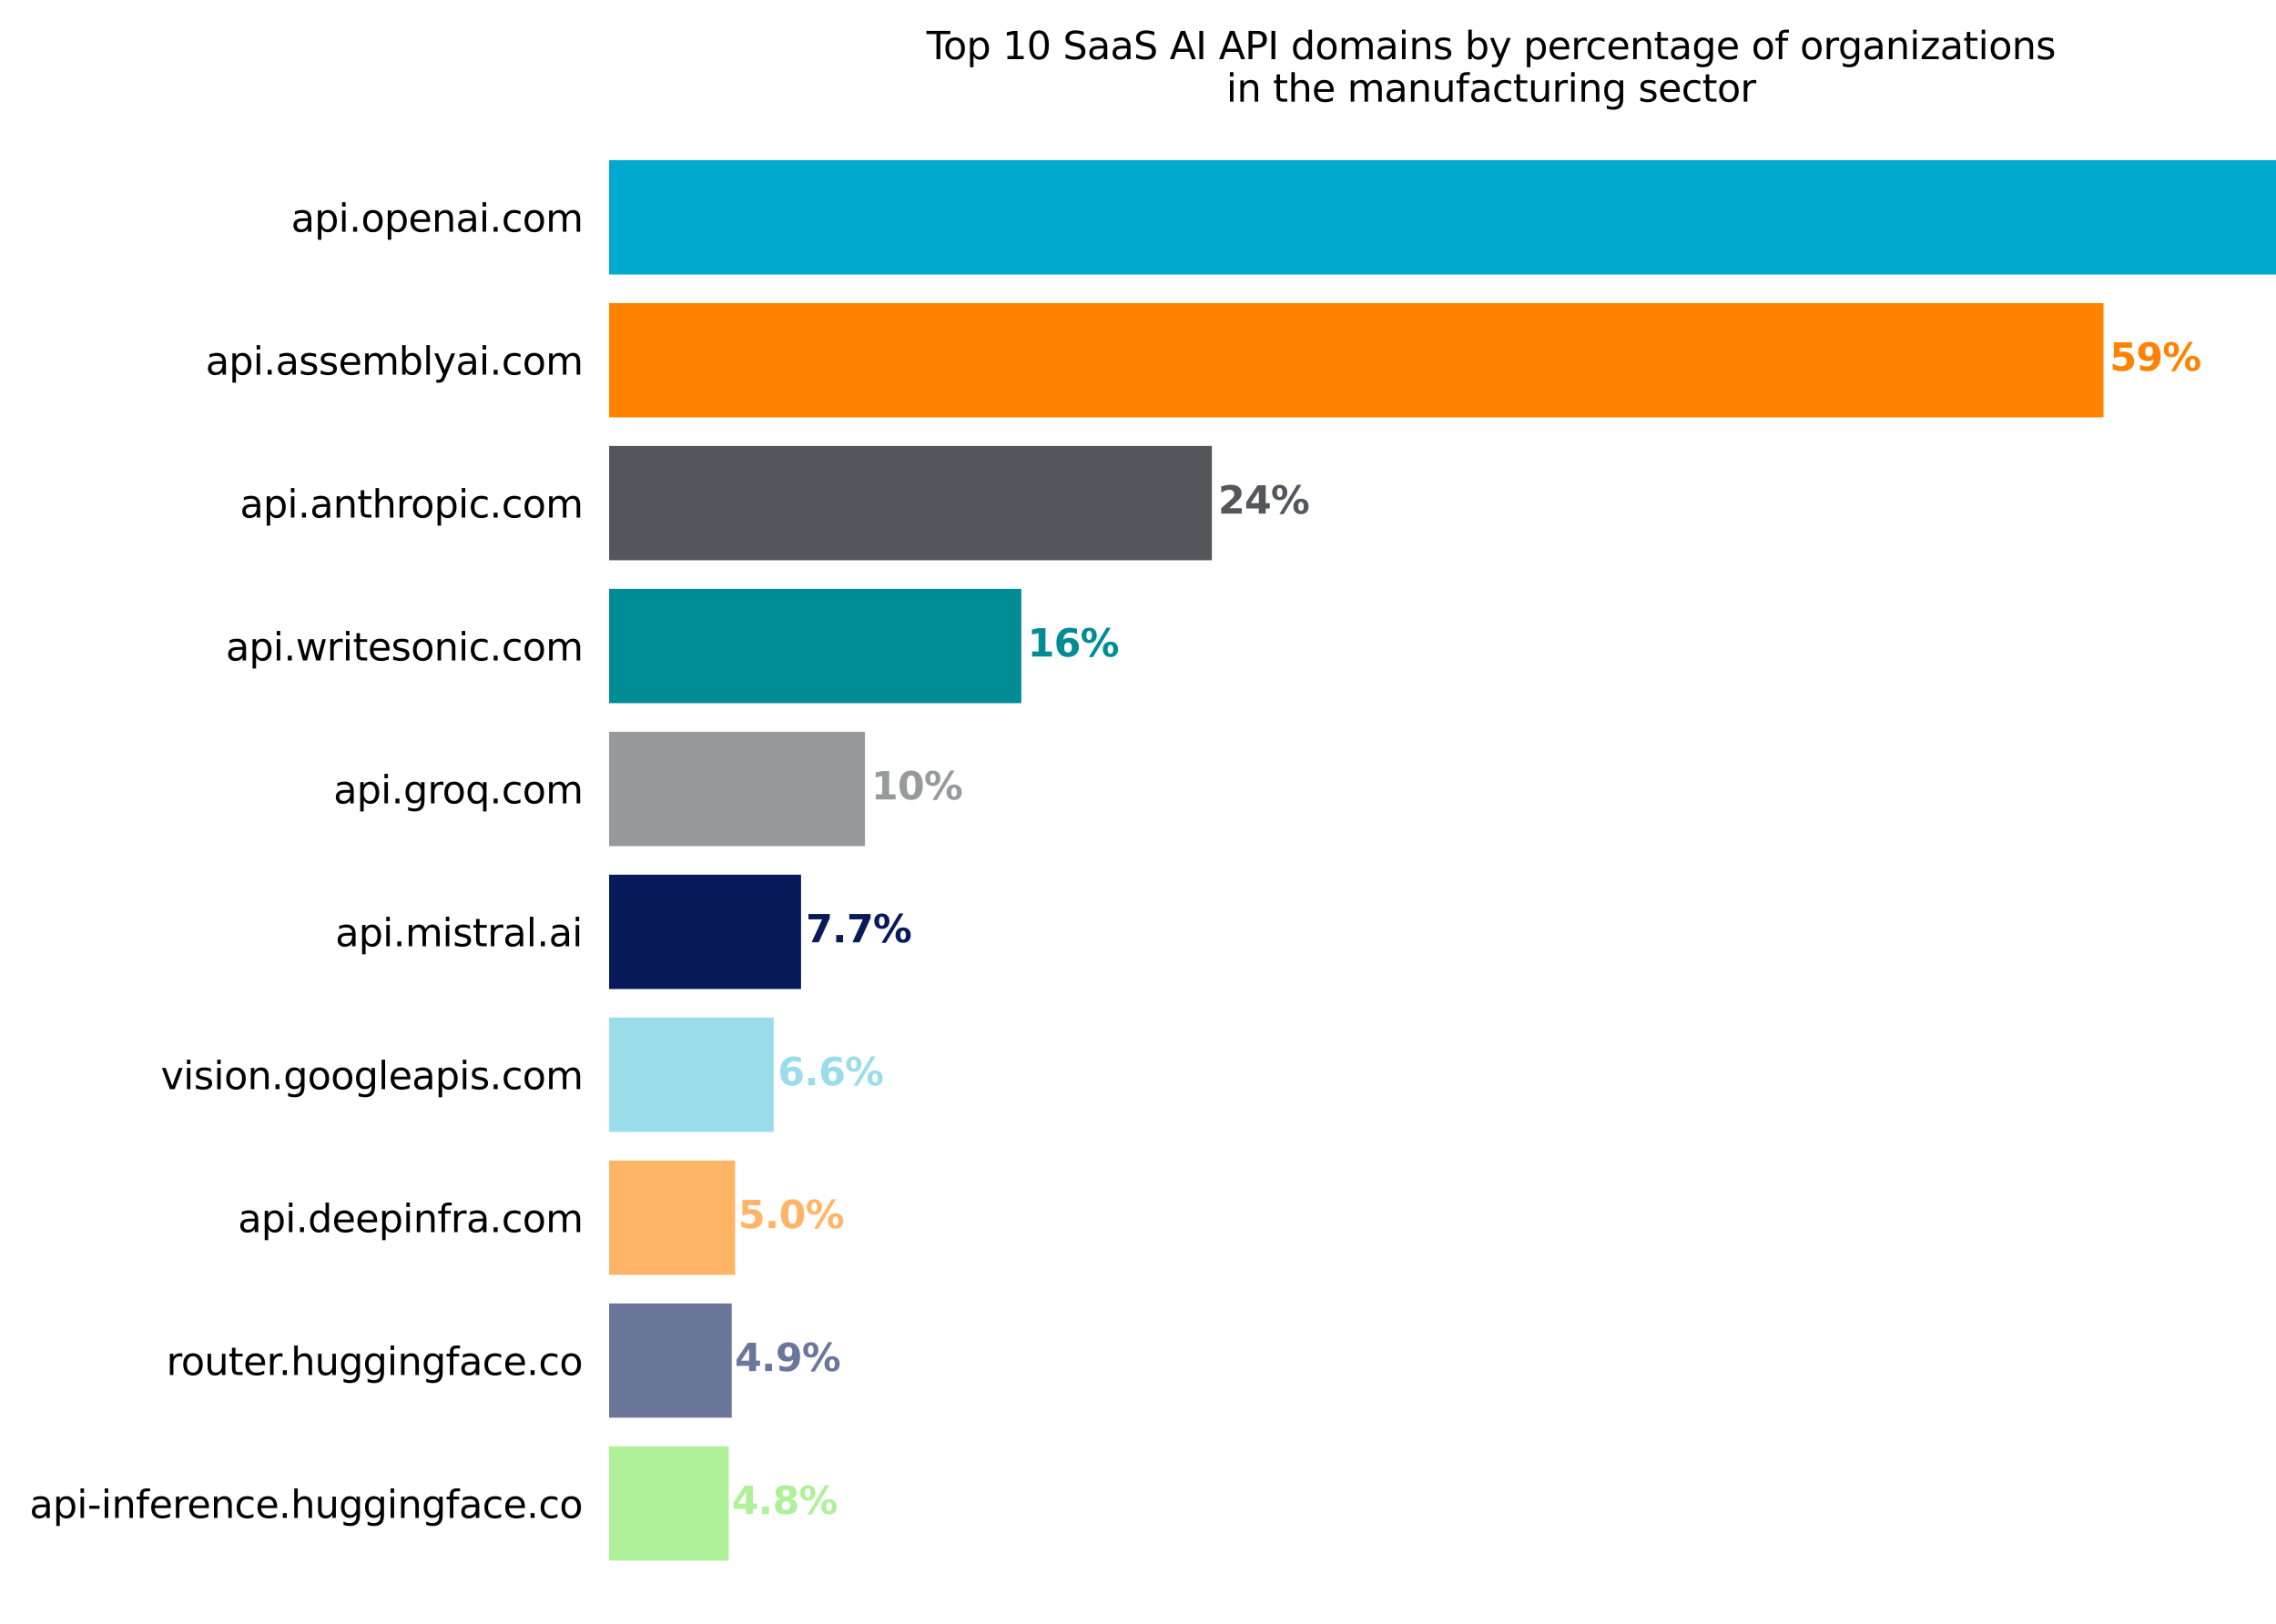 <?xml version="1.0" encoding="utf-8" standalone="no"?>
<!DOCTYPE svg PUBLIC "-//W3C//DTD SVG 1.1//EN"
  "http://www.w3.org/Graphics/SVG/1.1/DTD/svg11.dtd">
<svg xmlns:xlink="http://www.w3.org/1999/xlink" width="600pt" height="428.08pt" viewBox="0 0 600 428.08" xmlns="http://www.w3.org/2000/svg" version="1.1">
 <defs>
  <style type="text/css">*{stroke-linejoin: round; stroke-linecap: butt}</style>
 </defs>
 <g id="figure_1">
  <g id="patch_1">
   <path d="M 0 428.08 
L 600 428.08 
L 600 0 
L 0 0 
z
" style="fill: #ffffff"/>
  </g>
  <g id="axes_1">
   <g id="patch_2">
    <path d="M 160.575 420.88 
L 625.575 420.88 
L 625.575 32.8 
L 160.575 32.8 
z
" style="fill: #ffffff"/>
   </g>
   <g id="patch_3">
    <path d="M 160.575 42.219 
L 603.432 42.219 
L 603.432 72.362 
L 160.575 72.362 
z
" clip-path="url(#p52272ba839)" style="fill: #00a9ce"/>
   </g>
   <g id="patch_4">
    <path d="M 160.575 79.897 
L 554.526 79.897 
L 554.526 110.039 
L 160.575 110.039 
z
" clip-path="url(#p52272ba839)" style="fill: #ff8200"/>
   </g>
   <g id="patch_5">
    <path d="M 160.575 117.575 
L 319.474 117.575 
L 319.474 147.717 
L 160.575 147.717 
z
" clip-path="url(#p52272ba839)" style="fill: #53565a"/>
   </g>
   <g id="patch_6">
    <path d="M 160.575 155.252 
L 269.242 155.252 
L 269.242 185.395 
L 160.575 185.395 
z
" clip-path="url(#p52272ba839)" style="fill: #008c95"/>
   </g>
   <g id="patch_7">
    <path d="M 160.575 192.93 
L 228.034 192.93 
L 228.034 223.072 
L 160.575 223.072 
z
" clip-path="url(#p52272ba839)" style="fill: #97999b"/>
   </g>
   <g id="patch_8">
    <path d="M 160.575 230.608 
L 211.173 230.608 
L 211.173 260.75 
L 160.575 260.75 
z
" clip-path="url(#p52272ba839)" style="fill: #081a59"/>
   </g>
   <g id="patch_9">
    <path d="M 160.575 268.285 
L 203.966 268.285 
L 203.966 298.428 
L 160.575 298.428 
z
" clip-path="url(#p52272ba839)" style="fill: #99ddeb"/>
   </g>
   <g id="patch_10">
    <path d="M 160.575 305.963 
L 193.792 305.963 
L 193.792 336.105 
L 160.575 336.105 
z
" clip-path="url(#p52272ba839)" style="fill: #ffb466"/>
   </g>
   <g id="patch_11">
    <path d="M 160.575 343.641 
L 192.898 343.641 
L 192.898 373.783 
L 160.575 373.783 
z
" clip-path="url(#p52272ba839)" style="fill: #6b769b"/>
   </g>
   <g id="patch_12">
    <path d="M 160.575 381.318 
L 192.114 381.318 
L 192.114 411.461 
L 160.575 411.461 
z
" clip-path="url(#p52272ba839)" style="fill: #aff198"/>
   </g>
   <g id="matplotlib.axis_1">
    <g id="xtick_1"/>
    <g id="xtick_2"/>
    <g id="xtick_3"/>
    <g id="xtick_4"/>
    <g id="xtick_5"/>
    <g id="xtick_6"/>
    <g id="xtick_7"/>
    <g id="xtick_8"/>
   </g>
   <g id="matplotlib.axis_2">
    <g id="ytick_1">
     <g id="text_1">
      <!-- api.openai.com -->
      <g transform="translate(76.742 61.09) scale(0.1 -0.1)">
       <defs>
        <path id="DejaVuSans-61" d="M 2194 1759 
Q 1497 1759 1228 1600 
Q 959 1441 959 1056 
Q 959 750 1161 570 
Q 1363 391 1709 391 
Q 2188 391 2477 730 
Q 2766 1069 2766 1631 
L 2766 1759 
L 2194 1759 
z
M 3341 1997 
L 3341 0 
L 2766 0 
L 2766 531 
Q 2569 213 2275 61 
Q 1981 -91 1556 -91 
Q 1019 -91 701 211 
Q 384 513 384 1019 
Q 384 1609 779 1909 
Q 1175 2209 1959 2209 
L 2766 2209 
L 2766 2266 
Q 2766 2663 2505 2880 
Q 2244 3097 1772 3097 
Q 1472 3097 1187 3025 
Q 903 2953 641 2809 
L 641 3341 
Q 956 3463 1253 3523 
Q 1550 3584 1831 3584 
Q 2591 3584 2966 3190 
Q 3341 2797 3341 1997 
z
" transform="scale(0.016)"/>
        <path id="DejaVuSans-70" d="M 1159 525 
L 1159 -1331 
L 581 -1331 
L 581 3500 
L 1159 3500 
L 1159 2969 
Q 1341 3281 1617 3432 
Q 1894 3584 2278 3584 
Q 2916 3584 3314 3078 
Q 3713 2572 3713 1747 
Q 3713 922 3314 415 
Q 2916 -91 2278 -91 
Q 1894 -91 1617 61 
Q 1341 213 1159 525 
z
M 3116 1747 
Q 3116 2381 2855 2742 
Q 2594 3103 2138 3103 
Q 1681 3103 1420 2742 
Q 1159 2381 1159 1747 
Q 1159 1113 1420 752 
Q 1681 391 2138 391 
Q 2594 391 2855 752 
Q 3116 1113 3116 1747 
z
" transform="scale(0.016)"/>
        <path id="DejaVuSans-69" d="M 603 3500 
L 1178 3500 
L 1178 0 
L 603 0 
L 603 3500 
z
M 603 4863 
L 1178 4863 
L 1178 4134 
L 603 4134 
L 603 4863 
z
" transform="scale(0.016)"/>
        <path id="DejaVuSans-2e" d="M 684 794 
L 1344 794 
L 1344 0 
L 684 0 
L 684 794 
z
" transform="scale(0.016)"/>
        <path id="DejaVuSans-6f" d="M 1959 3097 
Q 1497 3097 1228 2736 
Q 959 2375 959 1747 
Q 959 1119 1226 758 
Q 1494 397 1959 397 
Q 2419 397 2687 759 
Q 2956 1122 2956 1747 
Q 2956 2369 2687 2733 
Q 2419 3097 1959 3097 
z
M 1959 3584 
Q 2709 3584 3137 3096 
Q 3566 2609 3566 1747 
Q 3566 888 3137 398 
Q 2709 -91 1959 -91 
Q 1206 -91 779 398 
Q 353 888 353 1747 
Q 353 2609 779 3096 
Q 1206 3584 1959 3584 
z
" transform="scale(0.016)"/>
        <path id="DejaVuSans-65" d="M 3597 1894 
L 3597 1613 
L 953 1613 
Q 991 1019 1311 708 
Q 1631 397 2203 397 
Q 2534 397 2845 478 
Q 3156 559 3463 722 
L 3463 178 
Q 3153 47 2828 -22 
Q 2503 -91 2169 -91 
Q 1331 -91 842 396 
Q 353 884 353 1716 
Q 353 2575 817 3079 
Q 1281 3584 2069 3584 
Q 2775 3584 3186 3129 
Q 3597 2675 3597 1894 
z
M 3022 2063 
Q 3016 2534 2758 2815 
Q 2500 3097 2075 3097 
Q 1594 3097 1305 2825 
Q 1016 2553 972 2059 
L 3022 2063 
z
" transform="scale(0.016)"/>
        <path id="DejaVuSans-6e" d="M 3513 2113 
L 3513 0 
L 2938 0 
L 2938 2094 
Q 2938 2591 2744 2837 
Q 2550 3084 2163 3084 
Q 1697 3084 1428 2787 
Q 1159 2491 1159 1978 
L 1159 0 
L 581 0 
L 581 3500 
L 1159 3500 
L 1159 2956 
Q 1366 3272 1645 3428 
Q 1925 3584 2291 3584 
Q 2894 3584 3203 3211 
Q 3513 2838 3513 2113 
z
" transform="scale(0.016)"/>
        <path id="DejaVuSans-63" d="M 3122 3366 
L 3122 2828 
Q 2878 2963 2633 3030 
Q 2388 3097 2138 3097 
Q 1578 3097 1268 2742 
Q 959 2388 959 1747 
Q 959 1106 1268 751 
Q 1578 397 2138 397 
Q 2388 397 2633 464 
Q 2878 531 3122 666 
L 3122 134 
Q 2881 22 2623 -34 
Q 2366 -91 2075 -91 
Q 1284 -91 818 406 
Q 353 903 353 1747 
Q 353 2603 823 3093 
Q 1294 3584 2113 3584 
Q 2378 3584 2631 3529 
Q 2884 3475 3122 3366 
z
" transform="scale(0.016)"/>
        <path id="DejaVuSans-6d" d="M 3328 2828 
Q 3544 3216 3844 3400 
Q 4144 3584 4550 3584 
Q 5097 3584 5394 3201 
Q 5691 2819 5691 2113 
L 5691 0 
L 5113 0 
L 5113 2094 
Q 5113 2597 4934 2840 
Q 4756 3084 4391 3084 
Q 3944 3084 3684 2787 
Q 3425 2491 3425 1978 
L 3425 0 
L 2847 0 
L 2847 2094 
Q 2847 2600 2669 2842 
Q 2491 3084 2119 3084 
Q 1678 3084 1418 2786 
Q 1159 2488 1159 1978 
L 1159 0 
L 581 0 
L 581 3500 
L 1159 3500 
L 1159 2956 
Q 1356 3278 1631 3431 
Q 1906 3584 2284 3584 
Q 2666 3584 2933 3390 
Q 3200 3197 3328 2828 
z
" transform="scale(0.016)"/>
       </defs>
       <use xlink:href="#DejaVuSans-61"/>
       <use xlink:href="#DejaVuSans-70" x="61.279"/>
       <use xlink:href="#DejaVuSans-69" x="124.756"/>
       <use xlink:href="#DejaVuSans-2e" x="152.539"/>
       <use xlink:href="#DejaVuSans-6f" x="184.326"/>
       <use xlink:href="#DejaVuSans-70" x="245.508"/>
       <use xlink:href="#DejaVuSans-65" x="308.984"/>
       <use xlink:href="#DejaVuSans-6e" x="370.508"/>
       <use xlink:href="#DejaVuSans-61" x="433.887"/>
       <use xlink:href="#DejaVuSans-69" x="495.166"/>
       <use xlink:href="#DejaVuSans-2e" x="522.949"/>
       <use xlink:href="#DejaVuSans-63" x="554.736"/>
       <use xlink:href="#DejaVuSans-6f" x="609.717"/>
       <use xlink:href="#DejaVuSans-6d" x="670.898"/>
      </g>
     </g>
    </g>
    <g id="ytick_2">
     <g id="text_2">
      <!-- api.assemblyai.com -->
      <g transform="translate(54.214 98.767) scale(0.1 -0.1)">
       <defs>
        <path id="DejaVuSans-73" d="M 2834 3397 
L 2834 2853 
Q 2591 2978 2328 3040 
Q 2066 3103 1784 3103 
Q 1356 3103 1142 2972 
Q 928 2841 928 2578 
Q 928 2378 1081 2264 
Q 1234 2150 1697 2047 
L 1894 2003 
Q 2506 1872 2764 1633 
Q 3022 1394 3022 966 
Q 3022 478 2636 193 
Q 2250 -91 1575 -91 
Q 1294 -91 989 -36 
Q 684 19 347 128 
L 347 722 
Q 666 556 975 473 
Q 1284 391 1588 391 
Q 1994 391 2212 530 
Q 2431 669 2431 922 
Q 2431 1156 2273 1281 
Q 2116 1406 1581 1522 
L 1381 1569 
Q 847 1681 609 1914 
Q 372 2147 372 2553 
Q 372 3047 722 3315 
Q 1072 3584 1716 3584 
Q 2034 3584 2315 3537 
Q 2597 3491 2834 3397 
z
" transform="scale(0.016)"/>
        <path id="DejaVuSans-62" d="M 3116 1747 
Q 3116 2381 2855 2742 
Q 2594 3103 2138 3103 
Q 1681 3103 1420 2742 
Q 1159 2381 1159 1747 
Q 1159 1113 1420 752 
Q 1681 391 2138 391 
Q 2594 391 2855 752 
Q 3116 1113 3116 1747 
z
M 1159 2969 
Q 1341 3281 1617 3432 
Q 1894 3584 2278 3584 
Q 2916 3584 3314 3078 
Q 3713 2572 3713 1747 
Q 3713 922 3314 415 
Q 2916 -91 2278 -91 
Q 1894 -91 1617 61 
Q 1341 213 1159 525 
L 1159 0 
L 581 0 
L 581 4863 
L 1159 4863 
L 1159 2969 
z
" transform="scale(0.016)"/>
        <path id="DejaVuSans-6c" d="M 603 4863 
L 1178 4863 
L 1178 0 
L 603 0 
L 603 4863 
z
" transform="scale(0.016)"/>
        <path id="DejaVuSans-79" d="M 2059 -325 
Q 1816 -950 1584 -1140 
Q 1353 -1331 966 -1331 
L 506 -1331 
L 506 -850 
L 844 -850 
Q 1081 -850 1212 -737 
Q 1344 -625 1503 -206 
L 1606 56 
L 191 3500 
L 800 3500 
L 1894 763 
L 2988 3500 
L 3597 3500 
L 2059 -325 
z
" transform="scale(0.016)"/>
       </defs>
       <use xlink:href="#DejaVuSans-61"/>
       <use xlink:href="#DejaVuSans-70" x="61.279"/>
       <use xlink:href="#DejaVuSans-69" x="124.756"/>
       <use xlink:href="#DejaVuSans-2e" x="152.539"/>
       <use xlink:href="#DejaVuSans-61" x="184.326"/>
       <use xlink:href="#DejaVuSans-73" x="245.605"/>
       <use xlink:href="#DejaVuSans-73" x="297.705"/>
       <use xlink:href="#DejaVuSans-65" x="349.805"/>
       <use xlink:href="#DejaVuSans-6d" x="411.328"/>
       <use xlink:href="#DejaVuSans-62" x="508.74"/>
       <use xlink:href="#DejaVuSans-6c" x="572.217"/>
       <use xlink:href="#DejaVuSans-79" x="600"/>
       <use xlink:href="#DejaVuSans-61" x="659.18"/>
       <use xlink:href="#DejaVuSans-69" x="720.459"/>
       <use xlink:href="#DejaVuSans-2e" x="748.242"/>
       <use xlink:href="#DejaVuSans-63" x="780.029"/>
       <use xlink:href="#DejaVuSans-6f" x="835.01"/>
       <use xlink:href="#DejaVuSans-6d" x="896.191"/>
      </g>
     </g>
    </g>
    <g id="ytick_3">
     <g id="text_3">
      <!-- api.anthropic.com -->
      <g transform="translate(63.253 136.445) scale(0.1 -0.1)">
       <defs>
        <path id="DejaVuSans-74" d="M 1172 4494 
L 1172 3500 
L 2356 3500 
L 2356 3053 
L 1172 3053 
L 1172 1153 
Q 1172 725 1289 603 
Q 1406 481 1766 481 
L 2356 481 
L 2356 0 
L 1766 0 
Q 1100 0 847 248 
Q 594 497 594 1153 
L 594 3053 
L 172 3053 
L 172 3500 
L 594 3500 
L 594 4494 
L 1172 4494 
z
" transform="scale(0.016)"/>
        <path id="DejaVuSans-68" d="M 3513 2113 
L 3513 0 
L 2938 0 
L 2938 2094 
Q 2938 2591 2744 2837 
Q 2550 3084 2163 3084 
Q 1697 3084 1428 2787 
Q 1159 2491 1159 1978 
L 1159 0 
L 581 0 
L 581 4863 
L 1159 4863 
L 1159 2956 
Q 1366 3272 1645 3428 
Q 1925 3584 2291 3584 
Q 2894 3584 3203 3211 
Q 3513 2838 3513 2113 
z
" transform="scale(0.016)"/>
        <path id="DejaVuSans-72" d="M 2631 2963 
Q 2534 3019 2420 3045 
Q 2306 3072 2169 3072 
Q 1681 3072 1420 2755 
Q 1159 2438 1159 1844 
L 1159 0 
L 581 0 
L 581 3500 
L 1159 3500 
L 1159 2956 
Q 1341 3275 1631 3429 
Q 1922 3584 2338 3584 
Q 2397 3584 2469 3576 
Q 2541 3569 2628 3553 
L 2631 2963 
z
" transform="scale(0.016)"/>
       </defs>
       <use xlink:href="#DejaVuSans-61"/>
       <use xlink:href="#DejaVuSans-70" x="61.279"/>
       <use xlink:href="#DejaVuSans-69" x="124.756"/>
       <use xlink:href="#DejaVuSans-2e" x="152.539"/>
       <use xlink:href="#DejaVuSans-61" x="184.326"/>
       <use xlink:href="#DejaVuSans-6e" x="245.605"/>
       <use xlink:href="#DejaVuSans-74" x="308.984"/>
       <use xlink:href="#DejaVuSans-68" x="348.193"/>
       <use xlink:href="#DejaVuSans-72" x="411.572"/>
       <use xlink:href="#DejaVuSans-6f" x="450.436"/>
       <use xlink:href="#DejaVuSans-70" x="511.617"/>
       <use xlink:href="#DejaVuSans-69" x="575.094"/>
       <use xlink:href="#DejaVuSans-63" x="602.877"/>
       <use xlink:href="#DejaVuSans-2e" x="657.857"/>
       <use xlink:href="#DejaVuSans-63" x="689.645"/>
       <use xlink:href="#DejaVuSans-6f" x="744.625"/>
       <use xlink:href="#DejaVuSans-6d" x="805.807"/>
      </g>
     </g>
    </g>
    <g id="ytick_4">
     <g id="text_4">
      <!-- api.writesonic.com -->
      <g transform="translate(59.523 174.123) scale(0.1 -0.1)">
       <defs>
        <path id="DejaVuSans-77" d="M 269 3500 
L 844 3500 
L 1563 769 
L 2278 3500 
L 2956 3500 
L 3675 769 
L 4391 3500 
L 4966 3500 
L 4050 0 
L 3372 0 
L 2619 2869 
L 1863 0 
L 1184 0 
L 269 3500 
z
" transform="scale(0.016)"/>
       </defs>
       <use xlink:href="#DejaVuSans-61"/>
       <use xlink:href="#DejaVuSans-70" x="61.279"/>
       <use xlink:href="#DejaVuSans-69" x="124.756"/>
       <use xlink:href="#DejaVuSans-2e" x="152.539"/>
       <use xlink:href="#DejaVuSans-77" x="184.326"/>
       <use xlink:href="#DejaVuSans-72" x="266.113"/>
       <use xlink:href="#DejaVuSans-69" x="307.227"/>
       <use xlink:href="#DejaVuSans-74" x="335.01"/>
       <use xlink:href="#DejaVuSans-65" x="374.219"/>
       <use xlink:href="#DejaVuSans-73" x="435.742"/>
       <use xlink:href="#DejaVuSans-6f" x="487.842"/>
       <use xlink:href="#DejaVuSans-6e" x="549.023"/>
       <use xlink:href="#DejaVuSans-69" x="612.402"/>
       <use xlink:href="#DejaVuSans-63" x="640.186"/>
       <use xlink:href="#DejaVuSans-2e" x="695.166"/>
       <use xlink:href="#DejaVuSans-63" x="726.953"/>
       <use xlink:href="#DejaVuSans-6f" x="781.934"/>
       <use xlink:href="#DejaVuSans-6d" x="843.115"/>
      </g>
     </g>
    </g>
    <g id="ytick_5">
     <g id="text_5">
      <!-- api.groq.com -->
      <g transform="translate(87.905 211.8) scale(0.1 -0.1)">
       <defs>
        <path id="DejaVuSans-67" d="M 2906 1791 
Q 2906 2416 2648 2759 
Q 2391 3103 1925 3103 
Q 1463 3103 1205 2759 
Q 947 2416 947 1791 
Q 947 1169 1205 825 
Q 1463 481 1925 481 
Q 2391 481 2648 825 
Q 2906 1169 2906 1791 
z
M 3481 434 
Q 3481 -459 3084 -895 
Q 2688 -1331 1869 -1331 
Q 1566 -1331 1297 -1286 
Q 1028 -1241 775 -1147 
L 775 -588 
Q 1028 -725 1275 -790 
Q 1522 -856 1778 -856 
Q 2344 -856 2625 -561 
Q 2906 -266 2906 331 
L 2906 616 
Q 2728 306 2450 153 
Q 2172 0 1784 0 
Q 1141 0 747 490 
Q 353 981 353 1791 
Q 353 2603 747 3093 
Q 1141 3584 1784 3584 
Q 2172 3584 2450 3431 
Q 2728 3278 2906 2969 
L 2906 3500 
L 3481 3500 
L 3481 434 
z
" transform="scale(0.016)"/>
        <path id="DejaVuSans-71" d="M 947 1747 
Q 947 1113 1208 752 
Q 1469 391 1925 391 
Q 2381 391 2643 752 
Q 2906 1113 2906 1747 
Q 2906 2381 2643 2742 
Q 2381 3103 1925 3103 
Q 1469 3103 1208 2742 
Q 947 2381 947 1747 
z
M 2906 525 
Q 2725 213 2448 61 
Q 2172 -91 1784 -91 
Q 1150 -91 751 415 
Q 353 922 353 1747 
Q 353 2572 751 3078 
Q 1150 3584 1784 3584 
Q 2172 3584 2448 3432 
Q 2725 3281 2906 2969 
L 2906 3500 
L 3481 3500 
L 3481 -1331 
L 2906 -1331 
L 2906 525 
z
" transform="scale(0.016)"/>
       </defs>
       <use xlink:href="#DejaVuSans-61"/>
       <use xlink:href="#DejaVuSans-70" x="61.279"/>
       <use xlink:href="#DejaVuSans-69" x="124.756"/>
       <use xlink:href="#DejaVuSans-2e" x="152.539"/>
       <use xlink:href="#DejaVuSans-67" x="184.326"/>
       <use xlink:href="#DejaVuSans-72" x="247.803"/>
       <use xlink:href="#DejaVuSans-6f" x="286.666"/>
       <use xlink:href="#DejaVuSans-71" x="347.848"/>
       <use xlink:href="#DejaVuSans-2e" x="411.324"/>
       <use xlink:href="#DejaVuSans-63" x="443.111"/>
       <use xlink:href="#DejaVuSans-6f" x="498.092"/>
       <use xlink:href="#DejaVuSans-6d" x="559.273"/>
      </g>
     </g>
    </g>
    <g id="ytick_6">
     <g id="text_6">
      <!-- api.mistral.ai -->
      <g transform="translate(88.392 249.478) scale(0.1 -0.1)">
       <use xlink:href="#DejaVuSans-61"/>
       <use xlink:href="#DejaVuSans-70" x="61.279"/>
       <use xlink:href="#DejaVuSans-69" x="124.756"/>
       <use xlink:href="#DejaVuSans-2e" x="152.539"/>
       <use xlink:href="#DejaVuSans-6d" x="184.326"/>
       <use xlink:href="#DejaVuSans-69" x="281.738"/>
       <use xlink:href="#DejaVuSans-73" x="309.521"/>
       <use xlink:href="#DejaVuSans-74" x="361.621"/>
       <use xlink:href="#DejaVuSans-72" x="400.83"/>
       <use xlink:href="#DejaVuSans-61" x="441.943"/>
       <use xlink:href="#DejaVuSans-6c" x="503.223"/>
       <use xlink:href="#DejaVuSans-2e" x="531.006"/>
       <use xlink:href="#DejaVuSans-61" x="562.793"/>
       <use xlink:href="#DejaVuSans-69" x="624.072"/>
      </g>
     </g>
    </g>
    <g id="ytick_7">
     <g id="text_7">
      <!-- vision.googleapis.com -->
      <g transform="translate(42.391 287.156) scale(0.1 -0.1)">
       <defs>
        <path id="DejaVuSans-76" d="M 191 3500 
L 800 3500 
L 1894 563 
L 2988 3500 
L 3597 3500 
L 2284 0 
L 1503 0 
L 191 3500 
z
" transform="scale(0.016)"/>
       </defs>
       <use xlink:href="#DejaVuSans-76"/>
       <use xlink:href="#DejaVuSans-69" x="59.18"/>
       <use xlink:href="#DejaVuSans-73" x="86.963"/>
       <use xlink:href="#DejaVuSans-69" x="139.062"/>
       <use xlink:href="#DejaVuSans-6f" x="166.846"/>
       <use xlink:href="#DejaVuSans-6e" x="228.027"/>
       <use xlink:href="#DejaVuSans-2e" x="291.406"/>
       <use xlink:href="#DejaVuSans-67" x="323.193"/>
       <use xlink:href="#DejaVuSans-6f" x="386.67"/>
       <use xlink:href="#DejaVuSans-6f" x="447.852"/>
       <use xlink:href="#DejaVuSans-67" x="509.033"/>
       <use xlink:href="#DejaVuSans-6c" x="572.51"/>
       <use xlink:href="#DejaVuSans-65" x="600.293"/>
       <use xlink:href="#DejaVuSans-61" x="661.816"/>
       <use xlink:href="#DejaVuSans-70" x="723.096"/>
       <use xlink:href="#DejaVuSans-69" x="786.572"/>
       <use xlink:href="#DejaVuSans-73" x="814.355"/>
       <use xlink:href="#DejaVuSans-2e" x="866.455"/>
       <use xlink:href="#DejaVuSans-63" x="898.242"/>
       <use xlink:href="#DejaVuSans-6f" x="953.223"/>
       <use xlink:href="#DejaVuSans-6d" x="1014.404"/>
      </g>
     </g>
    </g>
    <g id="ytick_8">
     <g id="text_8">
      <!-- api.deepinfra.com -->
      <g transform="translate(62.728 324.833) scale(0.1 -0.1)">
       <defs>
        <path id="DejaVuSans-64" d="M 2906 2969 
L 2906 4863 
L 3481 4863 
L 3481 0 
L 2906 0 
L 2906 525 
Q 2725 213 2448 61 
Q 2172 -91 1784 -91 
Q 1150 -91 751 415 
Q 353 922 353 1747 
Q 353 2572 751 3078 
Q 1150 3584 1784 3584 
Q 2172 3584 2448 3432 
Q 2725 3281 2906 2969 
z
M 947 1747 
Q 947 1113 1208 752 
Q 1469 391 1925 391 
Q 2381 391 2643 752 
Q 2906 1113 2906 1747 
Q 2906 2381 2643 2742 
Q 2381 3103 1925 3103 
Q 1469 3103 1208 2742 
Q 947 2381 947 1747 
z
" transform="scale(0.016)"/>
        <path id="DejaVuSans-66" d="M 2375 4863 
L 2375 4384 
L 1825 4384 
Q 1516 4384 1395 4259 
Q 1275 4134 1275 3809 
L 1275 3500 
L 2222 3500 
L 2222 3053 
L 1275 3053 
L 1275 0 
L 697 0 
L 697 3053 
L 147 3053 
L 147 3500 
L 697 3500 
L 697 3744 
Q 697 4328 969 4595 
Q 1241 4863 1831 4863 
L 2375 4863 
z
" transform="scale(0.016)"/>
       </defs>
       <use xlink:href="#DejaVuSans-61"/>
       <use xlink:href="#DejaVuSans-70" x="61.279"/>
       <use xlink:href="#DejaVuSans-69" x="124.756"/>
       <use xlink:href="#DejaVuSans-2e" x="152.539"/>
       <use xlink:href="#DejaVuSans-64" x="184.326"/>
       <use xlink:href="#DejaVuSans-65" x="247.803"/>
       <use xlink:href="#DejaVuSans-65" x="309.326"/>
       <use xlink:href="#DejaVuSans-70" x="370.85"/>
       <use xlink:href="#DejaVuSans-69" x="434.326"/>
       <use xlink:href="#DejaVuSans-6e" x="462.109"/>
       <use xlink:href="#DejaVuSans-66" x="525.488"/>
       <use xlink:href="#DejaVuSans-72" x="560.693"/>
       <use xlink:href="#DejaVuSans-61" x="601.807"/>
       <use xlink:href="#DejaVuSans-2e" x="663.086"/>
       <use xlink:href="#DejaVuSans-63" x="694.873"/>
       <use xlink:href="#DejaVuSans-6f" x="749.854"/>
       <use xlink:href="#DejaVuSans-6d" x="811.035"/>
      </g>
     </g>
    </g>
    <g id="ytick_9">
     <g id="text_9">
      <!-- router.huggingface.co -->
      <g transform="translate(43.852 362.511) scale(0.1 -0.1)">
       <defs>
        <path id="DejaVuSans-75" d="M 544 1381 
L 544 3500 
L 1119 3500 
L 1119 1403 
Q 1119 906 1312 657 
Q 1506 409 1894 409 
Q 2359 409 2629 706 
Q 2900 1003 2900 1516 
L 2900 3500 
L 3475 3500 
L 3475 0 
L 2900 0 
L 2900 538 
Q 2691 219 2414 64 
Q 2138 -91 1772 -91 
Q 1169 -91 856 284 
Q 544 659 544 1381 
z
M 1991 3584 
L 1991 3584 
z
" transform="scale(0.016)"/>
       </defs>
       <use xlink:href="#DejaVuSans-72"/>
       <use xlink:href="#DejaVuSans-6f" x="38.863"/>
       <use xlink:href="#DejaVuSans-75" x="100.045"/>
       <use xlink:href="#DejaVuSans-74" x="163.424"/>
       <use xlink:href="#DejaVuSans-65" x="202.633"/>
       <use xlink:href="#DejaVuSans-72" x="264.156"/>
       <use xlink:href="#DejaVuSans-2e" x="296.145"/>
       <use xlink:href="#DejaVuSans-68" x="327.932"/>
       <use xlink:href="#DejaVuSans-75" x="391.311"/>
       <use xlink:href="#DejaVuSans-67" x="454.689"/>
       <use xlink:href="#DejaVuSans-67" x="518.166"/>
       <use xlink:href="#DejaVuSans-69" x="581.643"/>
       <use xlink:href="#DejaVuSans-6e" x="609.426"/>
       <use xlink:href="#DejaVuSans-67" x="672.805"/>
       <use xlink:href="#DejaVuSans-66" x="736.281"/>
       <use xlink:href="#DejaVuSans-61" x="771.486"/>
       <use xlink:href="#DejaVuSans-63" x="832.766"/>
       <use xlink:href="#DejaVuSans-65" x="887.746"/>
       <use xlink:href="#DejaVuSans-2e" x="949.27"/>
       <use xlink:href="#DejaVuSans-63" x="981.057"/>
       <use xlink:href="#DejaVuSans-6f" x="1036.037"/>
      </g>
     </g>
    </g>
    <g id="ytick_10">
     <g id="text_10">
      <!-- api-inference.huggingface.co -->
      <g transform="translate(7.786 400.189) scale(0.1 -0.1)">
       <defs>
        <path id="DejaVuSans-2d" d="M 313 2009 
L 1997 2009 
L 1997 1497 
L 313 1497 
L 313 2009 
z
" transform="scale(0.016)"/>
       </defs>
       <use xlink:href="#DejaVuSans-61"/>
       <use xlink:href="#DejaVuSans-70" x="61.279"/>
       <use xlink:href="#DejaVuSans-69" x="124.756"/>
       <use xlink:href="#DejaVuSans-2d" x="152.539"/>
       <use xlink:href="#DejaVuSans-69" x="188.623"/>
       <use xlink:href="#DejaVuSans-6e" x="216.406"/>
       <use xlink:href="#DejaVuSans-66" x="279.785"/>
       <use xlink:href="#DejaVuSans-65" x="314.99"/>
       <use xlink:href="#DejaVuSans-72" x="376.514"/>
       <use xlink:href="#DejaVuSans-65" x="415.377"/>
       <use xlink:href="#DejaVuSans-6e" x="476.9"/>
       <use xlink:href="#DejaVuSans-63" x="540.279"/>
       <use xlink:href="#DejaVuSans-65" x="595.26"/>
       <use xlink:href="#DejaVuSans-2e" x="656.783"/>
       <use xlink:href="#DejaVuSans-68" x="688.57"/>
       <use xlink:href="#DejaVuSans-75" x="751.949"/>
       <use xlink:href="#DejaVuSans-67" x="815.328"/>
       <use xlink:href="#DejaVuSans-67" x="878.805"/>
       <use xlink:href="#DejaVuSans-69" x="942.281"/>
       <use xlink:href="#DejaVuSans-6e" x="970.064"/>
       <use xlink:href="#DejaVuSans-67" x="1033.443"/>
       <use xlink:href="#DejaVuSans-66" x="1096.92"/>
       <use xlink:href="#DejaVuSans-61" x="1132.125"/>
       <use xlink:href="#DejaVuSans-63" x="1193.404"/>
       <use xlink:href="#DejaVuSans-65" x="1248.385"/>
       <use xlink:href="#DejaVuSans-2e" x="1309.908"/>
       <use xlink:href="#DejaVuSans-63" x="1341.695"/>
       <use xlink:href="#DejaVuSans-6f" x="1396.676"/>
      </g>
     </g>
    </g>
   </g>
   <g id="text_11">
    <!-- 67% -->
    <g style="fill: #00a9ce" transform="translate(605.078 60.05) scale(0.1 -0.1)">
     <defs>
      <path id="DejaVuSans-Bold-36" d="M 2316 2303 
Q 2000 2303 1842 2098 
Q 1684 1894 1684 1484 
Q 1684 1075 1842 870 
Q 2000 666 2316 666 
Q 2634 666 2792 870 
Q 2950 1075 2950 1484 
Q 2950 1894 2792 2098 
Q 2634 2303 2316 2303 
z
M 3803 4544 
L 3803 3681 
Q 3506 3822 3243 3889 
Q 2981 3956 2731 3956 
Q 2194 3956 1894 3657 
Q 1594 3359 1544 2772 
Q 1750 2925 1990 3001 
Q 2231 3078 2516 3078 
Q 3231 3078 3670 2659 
Q 4109 2241 4109 1563 
Q 4109 813 3618 361 
Q 3128 -91 2303 -91 
Q 1394 -91 895 523 
Q 397 1138 397 2266 
Q 397 3422 980 4083 
Q 1563 4744 2578 4744 
Q 2900 4744 3203 4694 
Q 3506 4644 3803 4544 
z
" transform="scale(0.016)"/>
      <path id="DejaVuSans-Bold-37" d="M 428 4666 
L 3944 4666 
L 3944 3988 
L 2125 0 
L 953 0 
L 2675 3781 
L 428 3781 
L 428 4666 
z
" transform="scale(0.016)"/>
      <path id="DejaVuSans-Bold-25" d="M 4959 1925 
Q 4738 1925 4616 1733 
Q 4494 1541 4494 1184 
Q 4494 825 4614 633 
Q 4734 441 4959 441 
Q 5184 441 5303 633 
Q 5422 825 5422 1184 
Q 5422 1541 5301 1733 
Q 5181 1925 4959 1925 
z
M 4959 2450 
Q 5541 2450 5875 2112 
Q 6209 1775 6209 1184 
Q 6209 594 5875 251 
Q 5541 -91 4959 -91 
Q 4378 -91 4042 251 
Q 3706 594 3706 1184 
Q 3706 1772 4042 2111 
Q 4378 2450 4959 2450 
z
M 2094 -91 
L 1403 -91 
L 4319 4750 
L 5013 4750 
L 2094 -91 
z
M 1453 4750 
Q 2034 4750 2367 4411 
Q 2700 4072 2700 3481 
Q 2700 2891 2367 2550 
Q 2034 2209 1453 2209 
Q 872 2209 539 2550 
Q 206 2891 206 3481 
Q 206 4072 539 4411 
Q 872 4750 1453 4750 
z
M 1453 4225 
Q 1228 4225 1106 4031 
Q 984 3838 984 3481 
Q 984 3122 1106 2926 
Q 1228 2731 1453 2731 
Q 1678 2731 1798 2926 
Q 1919 3122 1919 3481 
Q 1919 3838 1797 4031 
Q 1675 4225 1453 4225 
z
" transform="scale(0.016)"/>
     </defs>
     <use xlink:href="#DejaVuSans-Bold-36"/>
     <use xlink:href="#DejaVuSans-Bold-37" x="69.58"/>
     <use xlink:href="#DejaVuSans-Bold-25" x="139.16"/>
    </g>
   </g>
   <g id="text_12">
    <!-- 59% -->
    <g style="fill: #ff8200" transform="translate(556.171 97.728) scale(0.1 -0.1)">
     <defs>
      <path id="DejaVuSans-Bold-35" d="M 678 4666 
L 3669 4666 
L 3669 3781 
L 1638 3781 
L 1638 3059 
Q 1775 3097 1914 3117 
Q 2053 3138 2203 3138 
Q 3056 3138 3531 2711 
Q 4006 2284 4006 1522 
Q 4006 766 3489 337 
Q 2972 -91 2053 -91 
Q 1656 -91 1267 -14 
Q 878 63 494 219 
L 494 1166 
Q 875 947 1217 837 
Q 1559 728 1863 728 
Q 2300 728 2551 942 
Q 2803 1156 2803 1522 
Q 2803 1891 2551 2103 
Q 2300 2316 1863 2316 
Q 1603 2316 1309 2248 
Q 1016 2181 678 2041 
L 678 4666 
z
" transform="scale(0.016)"/>
      <path id="DejaVuSans-Bold-39" d="M 641 103 
L 641 966 
Q 928 831 1190 764 
Q 1453 697 1709 697 
Q 2247 697 2547 995 
Q 2847 1294 2900 1881 
Q 2688 1725 2447 1647 
Q 2206 1569 1925 1569 
Q 1209 1569 770 1986 
Q 331 2403 331 3084 
Q 331 3838 820 4291 
Q 1309 4744 2131 4744 
Q 3044 4744 3544 4128 
Q 4044 3513 4044 2388 
Q 4044 1231 3459 570 
Q 2875 -91 1856 -91 
Q 1528 -91 1228 -42 
Q 928 6 641 103 
z
M 2125 2350 
Q 2441 2350 2600 2554 
Q 2759 2759 2759 3169 
Q 2759 3575 2600 3781 
Q 2441 3988 2125 3988 
Q 1809 3988 1650 3781 
Q 1491 3575 1491 3169 
Q 1491 2759 1650 2554 
Q 1809 2350 2125 2350 
z
" transform="scale(0.016)"/>
     </defs>
     <use xlink:href="#DejaVuSans-Bold-35"/>
     <use xlink:href="#DejaVuSans-Bold-39" x="69.58"/>
     <use xlink:href="#DejaVuSans-Bold-25" x="139.16"/>
    </g>
   </g>
   <g id="text_13">
    <!-- 24% -->
    <g style="fill: #53565a" transform="translate(321.119 135.405) scale(0.1 -0.1)">
     <defs>
      <path id="DejaVuSans-Bold-32" d="M 1844 884 
L 3897 884 
L 3897 0 
L 506 0 
L 506 884 
L 2209 2388 
Q 2438 2594 2547 2791 
Q 2656 2988 2656 3200 
Q 2656 3528 2436 3728 
Q 2216 3928 1850 3928 
Q 1569 3928 1234 3808 
Q 900 3688 519 3450 
L 519 4475 
Q 925 4609 1322 4679 
Q 1719 4750 2100 4750 
Q 2938 4750 3402 4381 
Q 3866 4013 3866 3353 
Q 3866 2972 3669 2642 
Q 3472 2313 2841 1759 
L 1844 884 
z
" transform="scale(0.016)"/>
      <path id="DejaVuSans-Bold-34" d="M 2356 3675 
L 1038 1722 
L 2356 1722 
L 2356 3675 
z
M 2156 4666 
L 3494 4666 
L 3494 1722 
L 4159 1722 
L 4159 850 
L 3494 850 
L 3494 0 
L 2356 0 
L 2356 850 
L 288 850 
L 288 1881 
L 2156 4666 
z
" transform="scale(0.016)"/>
     </defs>
     <use xlink:href="#DejaVuSans-Bold-32"/>
     <use xlink:href="#DejaVuSans-Bold-34" x="69.58"/>
     <use xlink:href="#DejaVuSans-Bold-25" x="139.16"/>
    </g>
   </g>
   <g id="text_14">
    <!-- 16% -->
    <g style="fill: #008c95" transform="translate(270.887 173.083) scale(0.1 -0.1)">
     <defs>
      <path id="DejaVuSans-Bold-31" d="M 750 831 
L 1813 831 
L 1813 3847 
L 722 3622 
L 722 4441 
L 1806 4666 
L 2950 4666 
L 2950 831 
L 4013 831 
L 4013 0 
L 750 0 
L 750 831 
z
" transform="scale(0.016)"/>
     </defs>
     <use xlink:href="#DejaVuSans-Bold-31"/>
     <use xlink:href="#DejaVuSans-Bold-36" x="69.58"/>
     <use xlink:href="#DejaVuSans-Bold-25" x="139.16"/>
    </g>
   </g>
   <g id="text_15">
    <!-- 10% -->
    <g style="fill: #97999b" transform="translate(229.679 210.761) scale(0.1 -0.1)">
     <defs>
      <path id="DejaVuSans-Bold-30" d="M 2944 2338 
Q 2944 3213 2780 3570 
Q 2616 3928 2228 3928 
Q 1841 3928 1675 3570 
Q 1509 3213 1509 2338 
Q 1509 1453 1675 1090 
Q 1841 728 2228 728 
Q 2613 728 2778 1090 
Q 2944 1453 2944 2338 
z
M 4147 2328 
Q 4147 1169 3647 539 
Q 3147 -91 2228 -91 
Q 1306 -91 806 539 
Q 306 1169 306 2328 
Q 306 3491 806 4120 
Q 1306 4750 2228 4750 
Q 3147 4750 3647 4120 
Q 4147 3491 4147 2328 
z
" transform="scale(0.016)"/>
     </defs>
     <use xlink:href="#DejaVuSans-Bold-31"/>
     <use xlink:href="#DejaVuSans-Bold-30" x="69.58"/>
     <use xlink:href="#DejaVuSans-Bold-25" x="139.16"/>
    </g>
   </g>
   <g id="text_16">
    <!-- 7.7% -->
    <g style="fill: #081a59" transform="translate(212.438 248.438) scale(0.1 -0.1)">
     <defs>
      <path id="DejaVuSans-Bold-2e" d="M 653 1209 
L 1778 1209 
L 1778 0 
L 653 0 
L 653 1209 
z
" transform="scale(0.016)"/>
     </defs>
     <use xlink:href="#DejaVuSans-Bold-37"/>
     <use xlink:href="#DejaVuSans-Bold-2e" x="69.58"/>
     <use xlink:href="#DejaVuSans-Bold-37" x="107.568"/>
     <use xlink:href="#DejaVuSans-Bold-25" x="177.148"/>
    </g>
   </g>
   <g id="text_17">
    <!-- 6.6% -->
    <g style="fill: #99ddeb" transform="translate(205.05 286.116) scale(0.1 -0.1)">
     <use xlink:href="#DejaVuSans-Bold-36"/>
     <use xlink:href="#DejaVuSans-Bold-2e" x="69.58"/>
     <use xlink:href="#DejaVuSans-Bold-36" x="107.568"/>
     <use xlink:href="#DejaVuSans-Bold-25" x="177.148"/>
    </g>
   </g>
   <g id="text_18">
    <!-- 5.0% -->
    <g style="fill: #ffb466" transform="translate(194.622 323.794) scale(0.1 -0.1)">
     <use xlink:href="#DejaVuSans-Bold-35"/>
     <use xlink:href="#DejaVuSans-Bold-2e" x="69.58"/>
     <use xlink:href="#DejaVuSans-Bold-30" x="107.568"/>
     <use xlink:href="#DejaVuSans-Bold-25" x="177.148"/>
    </g>
   </g>
   <g id="text_19">
    <!-- 4.9% -->
    <g style="fill: #6b769b" transform="translate(193.706 361.471) scale(0.1 -0.1)">
     <use xlink:href="#DejaVuSans-Bold-34"/>
     <use xlink:href="#DejaVuSans-Bold-2e" x="69.58"/>
     <use xlink:href="#DejaVuSans-Bold-39" x="107.568"/>
     <use xlink:href="#DejaVuSans-Bold-25" x="177.148"/>
    </g>
   </g>
   <g id="text_20">
    <!-- 4.8% -->
    <g style="fill: #aff198" transform="translate(192.903 399.149) scale(0.1 -0.1)">
     <defs>
      <path id="DejaVuSans-Bold-38" d="M 2228 2088 
Q 1891 2088 1709 1903 
Q 1528 1719 1528 1375 
Q 1528 1031 1709 848 
Q 1891 666 2228 666 
Q 2563 666 2741 848 
Q 2919 1031 2919 1375 
Q 2919 1722 2741 1905 
Q 2563 2088 2228 2088 
z
M 1350 2484 
Q 925 2613 709 2878 
Q 494 3144 494 3541 
Q 494 4131 934 4440 
Q 1375 4750 2228 4750 
Q 3075 4750 3515 4442 
Q 3956 4134 3956 3541 
Q 3956 3144 3739 2878 
Q 3522 2613 3097 2484 
Q 3572 2353 3814 2058 
Q 4056 1763 4056 1313 
Q 4056 619 3595 264 
Q 3134 -91 2228 -91 
Q 1319 -91 855 264 
Q 391 619 391 1313 
Q 391 1763 633 2058 
Q 875 2353 1350 2484 
z
M 1631 3419 
Q 1631 3141 1786 2991 
Q 1941 2841 2228 2841 
Q 2509 2841 2662 2991 
Q 2816 3141 2816 3419 
Q 2816 3697 2662 3845 
Q 2509 3994 2228 3994 
Q 1941 3994 1786 3844 
Q 1631 3694 1631 3419 
z
" transform="scale(0.016)"/>
     </defs>
     <use xlink:href="#DejaVuSans-Bold-34"/>
     <use xlink:href="#DejaVuSans-Bold-2e" x="69.58"/>
     <use xlink:href="#DejaVuSans-Bold-38" x="107.568"/>
     <use xlink:href="#DejaVuSans-Bold-25" x="177.148"/>
    </g>
   </g>
   <g id="text_21">
    <!-- Top 10 SaaS AI API domains by percentage of organizations -->
    <g transform="translate(244.251 15.602) scale(0.1 -0.1)">
     <defs>
      <path id="DejaVuSans-54" d="M -19 4666 
L 3928 4666 
L 3928 4134 
L 2272 4134 
L 2272 0 
L 1638 0 
L 1638 4134 
L -19 4134 
L -19 4666 
z
" transform="scale(0.016)"/>
      <path id="DejaVuSans-20" transform="scale(0.016)"/>
      <path id="DejaVuSans-31" d="M 794 531 
L 1825 531 
L 1825 4091 
L 703 3866 
L 703 4441 
L 1819 4666 
L 2450 4666 
L 2450 531 
L 3481 531 
L 3481 0 
L 794 0 
L 794 531 
z
" transform="scale(0.016)"/>
      <path id="DejaVuSans-30" d="M 2034 4250 
Q 1547 4250 1301 3770 
Q 1056 3291 1056 2328 
Q 1056 1369 1301 889 
Q 1547 409 2034 409 
Q 2525 409 2770 889 
Q 3016 1369 3016 2328 
Q 3016 3291 2770 3770 
Q 2525 4250 2034 4250 
z
M 2034 4750 
Q 2819 4750 3233 4129 
Q 3647 3509 3647 2328 
Q 3647 1150 3233 529 
Q 2819 -91 2034 -91 
Q 1250 -91 836 529 
Q 422 1150 422 2328 
Q 422 3509 836 4129 
Q 1250 4750 2034 4750 
z
" transform="scale(0.016)"/>
      <path id="DejaVuSans-53" d="M 3425 4513 
L 3425 3897 
Q 3066 4069 2747 4153 
Q 2428 4238 2131 4238 
Q 1616 4238 1336 4038 
Q 1056 3838 1056 3469 
Q 1056 3159 1242 3001 
Q 1428 2844 1947 2747 
L 2328 2669 
Q 3034 2534 3370 2195 
Q 3706 1856 3706 1288 
Q 3706 609 3251 259 
Q 2797 -91 1919 -91 
Q 1588 -91 1214 -16 
Q 841 59 441 206 
L 441 856 
Q 825 641 1194 531 
Q 1563 422 1919 422 
Q 2459 422 2753 634 
Q 3047 847 3047 1241 
Q 3047 1584 2836 1778 
Q 2625 1972 2144 2069 
L 1759 2144 
Q 1053 2284 737 2584 
Q 422 2884 422 3419 
Q 422 4038 858 4394 
Q 1294 4750 2059 4750 
Q 2388 4750 2728 4690 
Q 3069 4631 3425 4513 
z
" transform="scale(0.016)"/>
      <path id="DejaVuSans-41" d="M 2188 4044 
L 1331 1722 
L 3047 1722 
L 2188 4044 
z
M 1831 4666 
L 2547 4666 
L 4325 0 
L 3669 0 
L 3244 1197 
L 1141 1197 
L 716 0 
L 50 0 
L 1831 4666 
z
" transform="scale(0.016)"/>
      <path id="DejaVuSans-49" d="M 628 4666 
L 1259 4666 
L 1259 0 
L 628 0 
L 628 4666 
z
" transform="scale(0.016)"/>
      <path id="DejaVuSans-50" d="M 1259 4147 
L 1259 2394 
L 2053 2394 
Q 2494 2394 2734 2622 
Q 2975 2850 2975 3272 
Q 2975 3691 2734 3919 
Q 2494 4147 2053 4147 
L 1259 4147 
z
M 628 4666 
L 2053 4666 
Q 2838 4666 3239 4311 
Q 3641 3956 3641 3272 
Q 3641 2581 3239 2228 
Q 2838 1875 2053 1875 
L 1259 1875 
L 1259 0 
L 628 0 
L 628 4666 
z
" transform="scale(0.016)"/>
      <path id="DejaVuSans-7a" d="M 353 3500 
L 3084 3500 
L 3084 2975 
L 922 459 
L 3084 459 
L 3084 0 
L 275 0 
L 275 525 
L 2438 3041 
L 353 3041 
L 353 3500 
z
" transform="scale(0.016)"/>
     </defs>
     <use xlink:href="#DejaVuSans-54"/>
     <use xlink:href="#DejaVuSans-6f" x="44.084"/>
     <use xlink:href="#DejaVuSans-70" x="105.266"/>
     <use xlink:href="#DejaVuSans-20" x="168.742"/>
     <use xlink:href="#DejaVuSans-31" x="200.529"/>
     <use xlink:href="#DejaVuSans-30" x="264.152"/>
     <use xlink:href="#DejaVuSans-20" x="327.775"/>
     <use xlink:href="#DejaVuSans-53" x="359.562"/>
     <use xlink:href="#DejaVuSans-61" x="423.039"/>
     <use xlink:href="#DejaVuSans-61" x="484.318"/>
     <use xlink:href="#DejaVuSans-53" x="545.598"/>
     <use xlink:href="#DejaVuSans-20" x="609.074"/>
     <use xlink:href="#DejaVuSans-41" x="640.861"/>
     <use xlink:href="#DejaVuSans-49" x="709.27"/>
     <use xlink:href="#DejaVuSans-20" x="738.762"/>
     <use xlink:href="#DejaVuSans-41" x="770.549"/>
     <use xlink:href="#DejaVuSans-50" x="838.957"/>
     <use xlink:href="#DejaVuSans-49" x="899.26"/>
     <use xlink:href="#DejaVuSans-20" x="928.752"/>
     <use xlink:href="#DejaVuSans-64" x="960.539"/>
     <use xlink:href="#DejaVuSans-6f" x="1024.016"/>
     <use xlink:href="#DejaVuSans-6d" x="1085.197"/>
     <use xlink:href="#DejaVuSans-61" x="1182.609"/>
     <use xlink:href="#DejaVuSans-69" x="1243.889"/>
     <use xlink:href="#DejaVuSans-6e" x="1271.672"/>
     <use xlink:href="#DejaVuSans-73" x="1335.051"/>
     <use xlink:href="#DejaVuSans-20" x="1387.15"/>
     <use xlink:href="#DejaVuSans-62" x="1418.938"/>
     <use xlink:href="#DejaVuSans-79" x="1482.414"/>
     <use xlink:href="#DejaVuSans-20" x="1541.594"/>
     <use xlink:href="#DejaVuSans-70" x="1573.381"/>
     <use xlink:href="#DejaVuSans-65" x="1636.857"/>
     <use xlink:href="#DejaVuSans-72" x="1698.381"/>
     <use xlink:href="#DejaVuSans-63" x="1737.244"/>
     <use xlink:href="#DejaVuSans-65" x="1792.225"/>
     <use xlink:href="#DejaVuSans-6e" x="1853.748"/>
     <use xlink:href="#DejaVuSans-74" x="1917.127"/>
     <use xlink:href="#DejaVuSans-61" x="1956.336"/>
     <use xlink:href="#DejaVuSans-67" x="2017.615"/>
     <use xlink:href="#DejaVuSans-65" x="2081.092"/>
     <use xlink:href="#DejaVuSans-20" x="2142.615"/>
     <use xlink:href="#DejaVuSans-6f" x="2174.402"/>
     <use xlink:href="#DejaVuSans-66" x="2235.584"/>
     <use xlink:href="#DejaVuSans-20" x="2270.789"/>
     <use xlink:href="#DejaVuSans-6f" x="2302.576"/>
     <use xlink:href="#DejaVuSans-72" x="2363.758"/>
     <use xlink:href="#DejaVuSans-67" x="2403.121"/>
     <use xlink:href="#DejaVuSans-61" x="2466.598"/>
     <use xlink:href="#DejaVuSans-6e" x="2527.877"/>
     <use xlink:href="#DejaVuSans-69" x="2591.256"/>
     <use xlink:href="#DejaVuSans-7a" x="2619.039"/>
     <use xlink:href="#DejaVuSans-61" x="2671.529"/>
     <use xlink:href="#DejaVuSans-74" x="2732.809"/>
     <use xlink:href="#DejaVuSans-69" x="2772.018"/>
     <use xlink:href="#DejaVuSans-6f" x="2799.801"/>
     <use xlink:href="#DejaVuSans-6e" x="2860.982"/>
     <use xlink:href="#DejaVuSans-73" x="2924.361"/>
    </g>
    <!-- in the manufacturing sector -->
    <g transform="translate(323.277 26.8) scale(0.1 -0.1)">
     <use xlink:href="#DejaVuSans-69"/>
     <use xlink:href="#DejaVuSans-6e" x="27.783"/>
     <use xlink:href="#DejaVuSans-20" x="91.162"/>
     <use xlink:href="#DejaVuSans-74" x="122.949"/>
     <use xlink:href="#DejaVuSans-68" x="162.158"/>
     <use xlink:href="#DejaVuSans-65" x="225.537"/>
     <use xlink:href="#DejaVuSans-20" x="287.061"/>
     <use xlink:href="#DejaVuSans-6d" x="318.848"/>
     <use xlink:href="#DejaVuSans-61" x="416.26"/>
     <use xlink:href="#DejaVuSans-6e" x="477.539"/>
     <use xlink:href="#DejaVuSans-75" x="540.918"/>
     <use xlink:href="#DejaVuSans-66" x="604.297"/>
     <use xlink:href="#DejaVuSans-61" x="639.502"/>
     <use xlink:href="#DejaVuSans-63" x="700.781"/>
     <use xlink:href="#DejaVuSans-74" x="755.762"/>
     <use xlink:href="#DejaVuSans-75" x="794.971"/>
     <use xlink:href="#DejaVuSans-72" x="858.35"/>
     <use xlink:href="#DejaVuSans-69" x="899.463"/>
     <use xlink:href="#DejaVuSans-6e" x="927.246"/>
     <use xlink:href="#DejaVuSans-67" x="990.625"/>
     <use xlink:href="#DejaVuSans-20" x="1054.102"/>
     <use xlink:href="#DejaVuSans-73" x="1085.889"/>
     <use xlink:href="#DejaVuSans-65" x="1137.988"/>
     <use xlink:href="#DejaVuSans-63" x="1199.512"/>
     <use xlink:href="#DejaVuSans-74" x="1254.492"/>
     <use xlink:href="#DejaVuSans-6f" x="1293.701"/>
     <use xlink:href="#DejaVuSans-72" x="1354.883"/>
    </g>
   </g>
  </g>
 </g>
 <defs>
  <clipPath id="p52272ba839">
   <rect x="160.575" y="32.8" width="465" height="388.08"/>
  </clipPath>
 </defs>
</svg>
